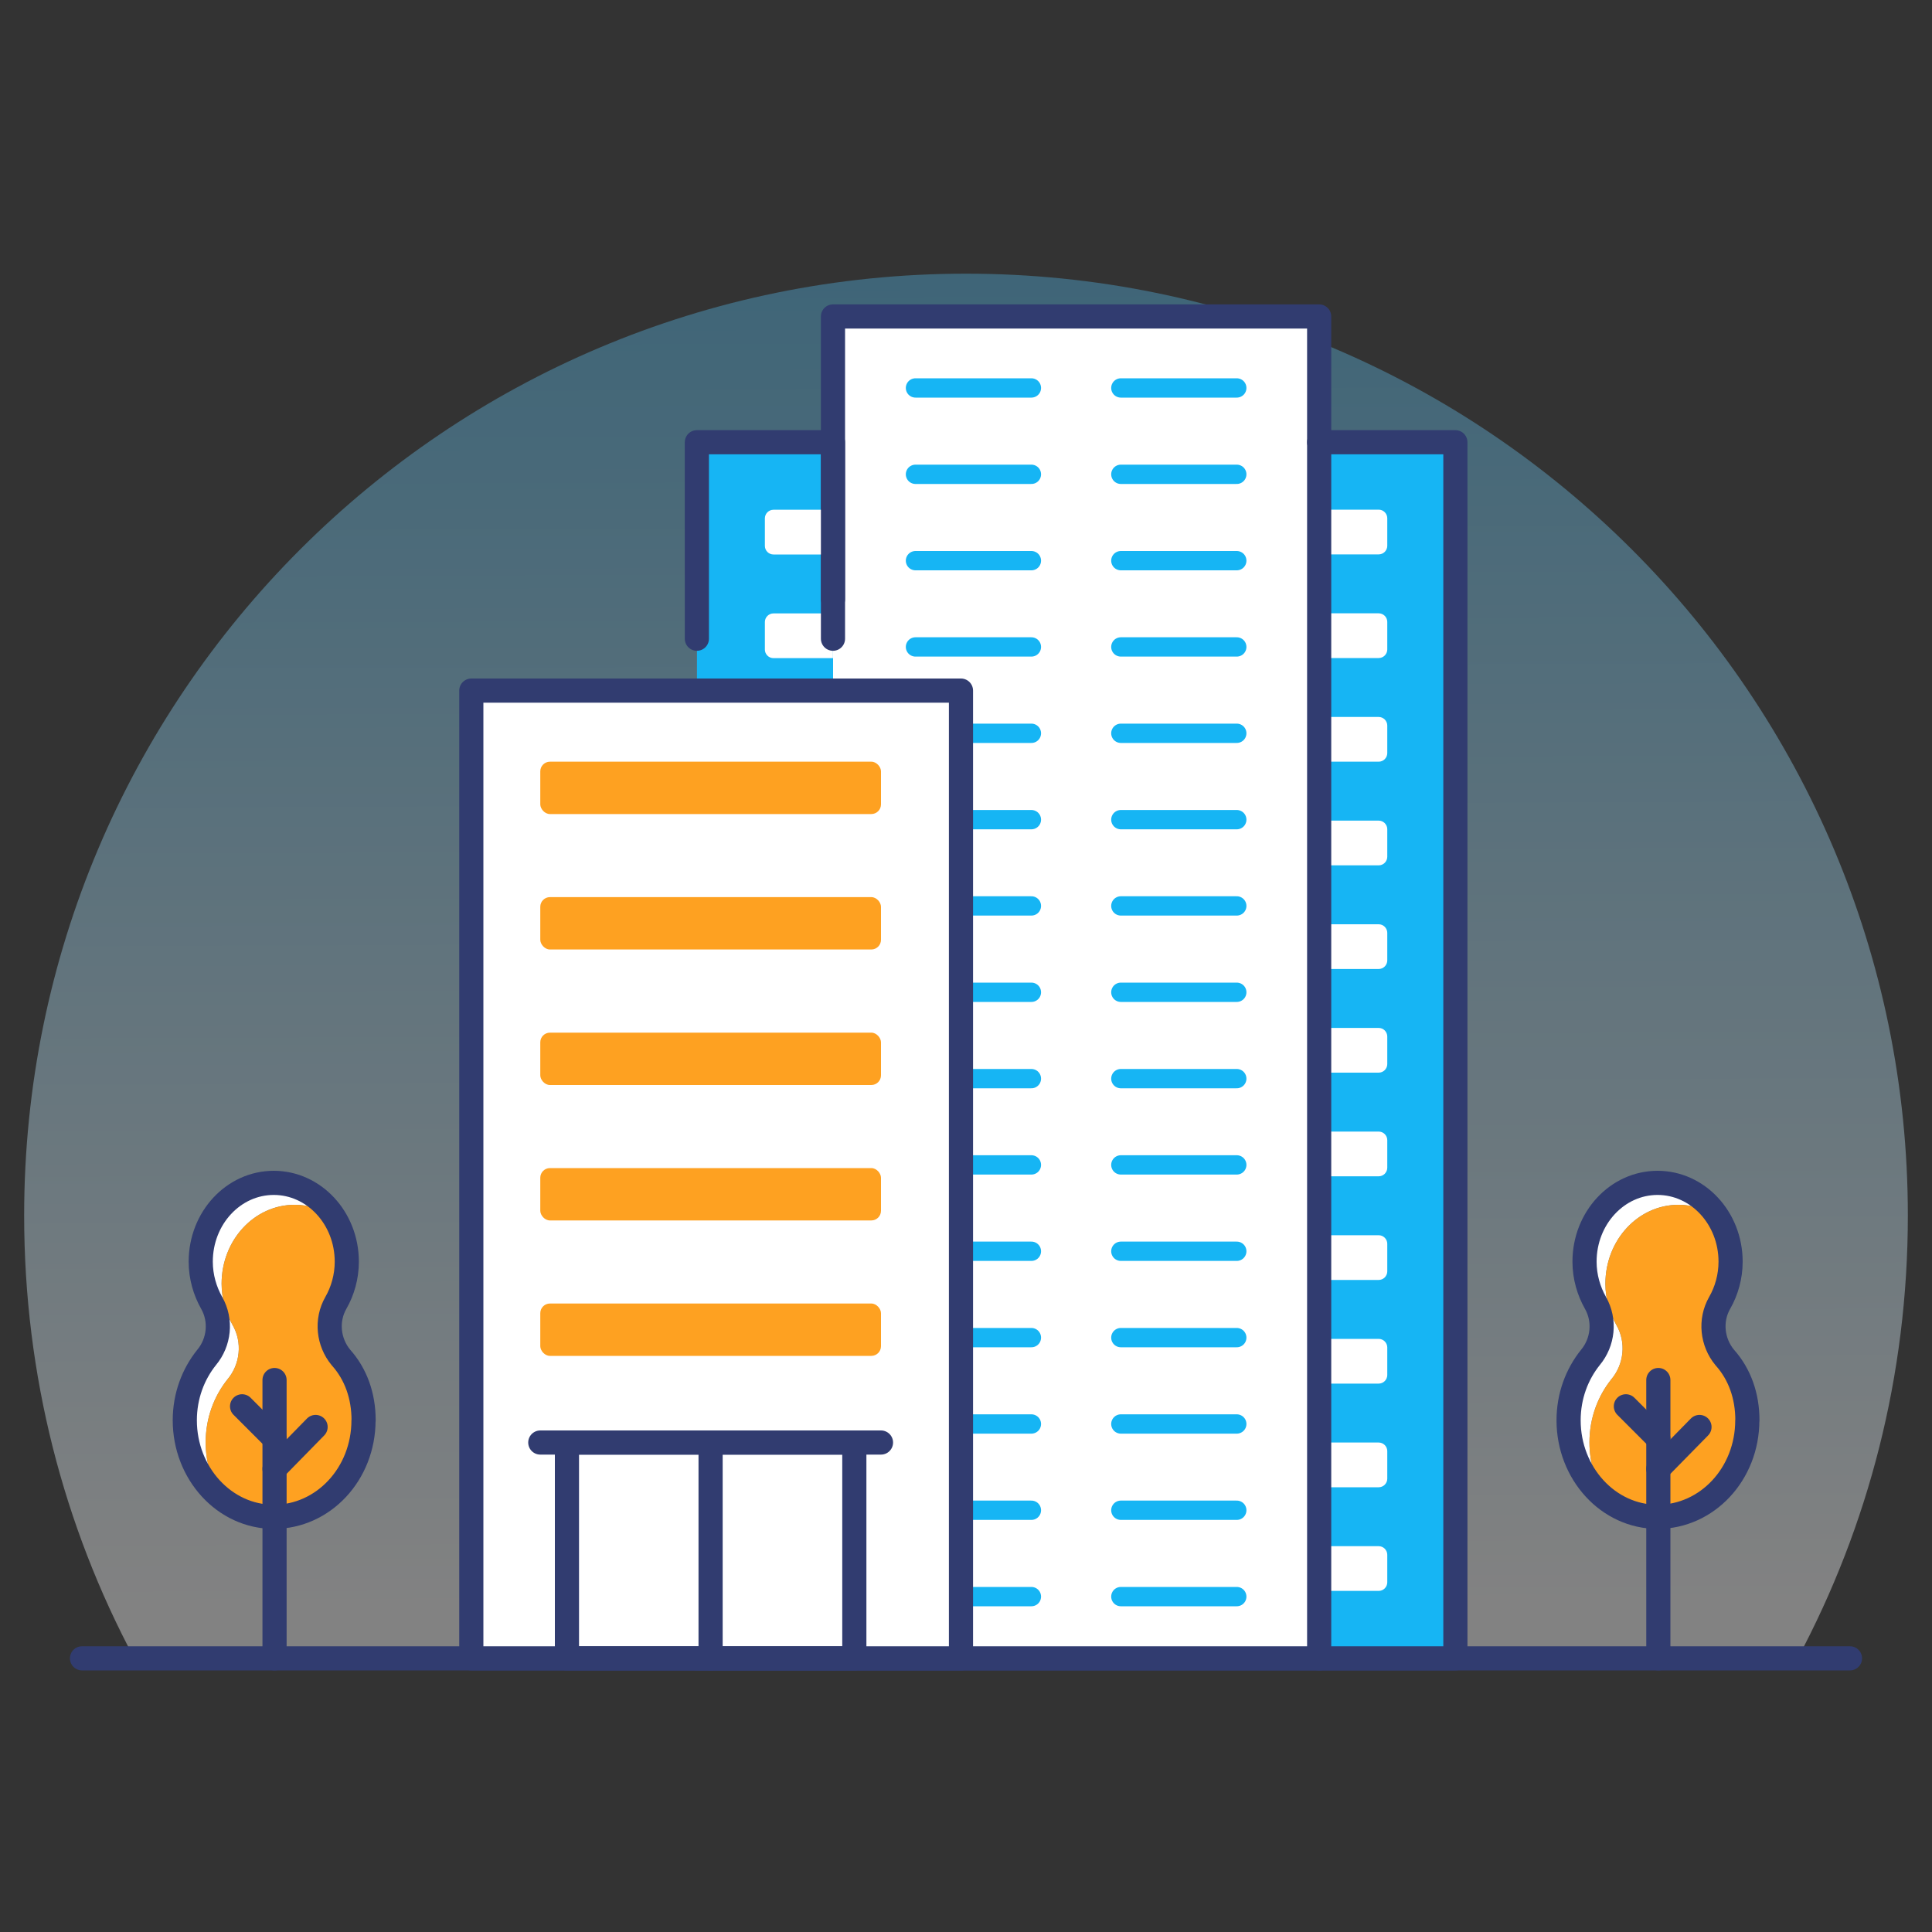 <?xml version="1.0" encoding="UTF-8"?>
<svg id="Layer_1" data-name="Layer 1" xmlns="http://www.w3.org/2000/svg" xmlns:xlink="http://www.w3.org/1999/xlink" viewBox="0 0 200 200">
  <rect x="0" y="0" width="200" height="200" fill="#333333" stroke="none"/>
  <defs>
    <style>
      .cls-1 {
        stroke: #16b5f4;
        stroke-width: 2px;
      }

      .cls-1, .cls-2 {
        fill: none;
        stroke-linecap: round;
        stroke-linejoin: round;
      }

      .cls-3 {
        fill: #fff;
      }

      .cls-4 {
        fill: #16b5f4;
      }

      .cls-2 {
        stroke: #313c70;
        stroke-width: 2.5px;
      }

      .cls-5 {
        fill: #fea121;
      }

      .cls-6 {
        fill: url(#linear-gradient);
        isolation: isolate;
        opacity: .4;
      }
    </style>
    <linearGradient id="linear-gradient" x1="100.14" y1="36.11" x2="99.41" y2="238.59" gradientTransform="translate(0 202) scale(1 -1)" gradientUnits="userSpaceOnUse">
      <stop offset="0" stop-color="#f7f7f7"/>
      <stop offset="1" stop-color="#008dd1"/>
    </linearGradient>
  </defs>
  <g>
    <path class="cls-6" d="m197.5,125.83c0,16.55-4.09,32.15-11.41,45.85H13.91c-7.32-13.7-11.41-29.3-11.41-45.85C2.5,71.99,46.16,28.33,100,28.33s97.5,43.66,97.5,97.5Z"/>
    <line class="cls-2" x1="191.51" y1="171.67" x2="8.49" y2="171.67"/>
  </g>
  <g>
    <rect class="cls-3" x="86.23" y="32.76" width="50.33" height="138.91"/>
    <rect class="cls-4" x="136.56" y="45.78" width="14.09" height="125.89"/>
    <rect class="cls-4" x="72.14" y="45.78" width="14.09" height="125.89" transform="translate(158.38 217.46) rotate(-180)"/>
    <polyline class="cls-2" points="136.56 45.78 150.66 45.78 150.66 171.67 136.56 171.67"/>
    <g>
      <path class="cls-3" d="m136.56,52.76h6.16c.49,0,.89.4.89.89v2.85c0,.49-.4.89-.89.89h-6.16v-4.63h0Z"/>
      <path class="cls-3" d="m136.56,63.49h6.16c.49,0,.89.4.89.89v2.85c0,.49-.4.89-.89.89h-6.16v-4.63h0Z"/>
      <path class="cls-3" d="m136.56,74.22h6.16c.49,0,.89.4.89.89v2.85c0,.49-.4.89-.89.89h-6.16v-4.63h0Z"/>
      <path class="cls-3" d="m136.56,84.95h6.16c.49,0,.89.4.89.89v2.85c0,.49-.4.89-.89.89h-6.16v-4.63h0Z"/>
      <path class="cls-3" d="m136.56,95.68h6.16c.49,0,.89.4.89.89v2.85c0,.49-.4.89-.89.89h-6.16v-4.63h0Z"/>
      <path class="cls-3" d="m136.56,106.41h6.16c.49,0,.89.4.89.89v2.85c0,.49-.4.89-.89.89h-6.16v-4.63h0Z"/>
      <path class="cls-3" d="m136.56,117.14h6.16c.49,0,.89.4.89.89v2.85c0,.49-.4.89-.89.89h-6.16v-4.63h0Z"/>
      <path class="cls-3" d="m136.56,127.87h6.16c.49,0,.89.4.89.89v2.85c0,.49-.4.89-.89.89h-6.16v-4.63h0Z"/>
      <path class="cls-3" d="m136.56,138.6h6.16c.49,0,.89.4.89.89v2.85c0,.49-.4.89-.89.89h-6.16v-4.63h0Z"/>
      <path class="cls-3" d="m136.56,149.33h6.16c.49,0,.89.4.89.89v2.85c0,.49-.4.89-.89.89h-6.16v-4.63h0Z"/>
      <path class="cls-3" d="m136.56,160.06h6.16c.49,0,.89.4.89.89v2.85c0,.49-.4.89-.89.89h-6.16v-4.63h0Z"/>
    </g>
    <polyline class="cls-2" points="86.23 62.04 86.23 45.78 72.14 45.78 72.14 66.12"/>
    <polyline class="cls-2" points="72.14 171.67 86.23 171.67 86.23 75.91"/>
    <g>
      <path class="cls-3" d="m79.19,52.76h6.16c.49,0,.89.4.89.89v2.85c0,.49-.4.89-.89.89h-6.16v-4.63h0Z" transform="translate(165.42 110.16) rotate(-180)"/>
      <path class="cls-3" d="m79.19,63.49h6.16c.49,0,.89.4.89.89v2.85c0,.49-.4.89-.89.89h-6.16v-4.63h0Z" transform="translate(165.42 131.62) rotate(-180)"/>
      <path class="cls-3" d="m79.19,74.22h6.16c.49,0,.89.4.89.89v2.85c0,.49-.4.89-.89.89h-6.16v-4.63h0Z" transform="translate(165.42 153.08) rotate(-180)"/>
      <path class="cls-3" d="m79.19,84.95h6.16c.49,0,.89.4.89.89v2.85c0,.49-.4.89-.89.89h-6.16v-4.63h0Z" transform="translate(165.42 174.54) rotate(-180)"/>
      <path class="cls-3" d="m79.19,95.68h6.16c.49,0,.89.4.89.89v2.85c0,.49-.4.89-.89.89h-6.16v-4.63h0Z" transform="translate(165.42 196) rotate(-180)"/>
      <path class="cls-3" d="m79.19,106.41h6.16c.49,0,.89.4.89.89v2.85c0,.49-.4.89-.89.89h-6.16v-4.63h0Z" transform="translate(165.42 217.46) rotate(-180)"/>
      <path class="cls-3" d="m79.19,117.14h6.16c.49,0,.89.4.89.89v2.85c0,.49-.4.89-.89.89h-6.16v-4.63h0Z" transform="translate(165.42 238.92) rotate(-180)"/>
      <path class="cls-3" d="m79.19,127.87h6.16c.49,0,.89.4.89.89v2.85c0,.49-.4.89-.89.89h-6.16v-4.63h0Z" transform="translate(165.42 260.38) rotate(-180)"/>
      <path class="cls-3" d="m79.19,138.6h6.16c.49,0,.89.4.89.89v2.85c0,.49-.4.89-.89.89h-6.16v-4.63h0Z" transform="translate(165.42 281.84) rotate(-180)"/>
      <path class="cls-3" d="m79.19,149.33h6.16c.49,0,.89.4.89.89v2.85c0,.49-.4.89-.89.89h-6.16v-4.63h0Z" transform="translate(165.42 303.3) rotate(-180)"/>
      <path class="cls-3" d="m79.19,160.06h6.16c.49,0,.89.4.89.89v2.85c0,.49-.4.89-.89.89h-6.16v-4.63h0Z" transform="translate(165.42 324.76) rotate(-180)"/>
    </g>
    <polyline class="cls-2" points="86.23 66.12 86.23 32.76 136.56 32.76 136.56 171.67 86.23 171.67"/>
    <g>
      <line class="cls-1" x1="94.77" y1="40.16" x2="106.77" y2="40.16"/>
      <line class="cls-1" x1="94.77" y1="49.1" x2="106.77" y2="49.1"/>
      <line class="cls-1" x1="94.77" y1="58.04" x2="106.77" y2="58.04"/>
      <line class="cls-1" x1="94.77" y1="66.97" x2="106.77" y2="66.97"/>
      <line class="cls-1" x1="94.77" y1="75.91" x2="106.77" y2="75.91"/>
      <line class="cls-1" x1="94.77" y1="84.85" x2="106.77" y2="84.85"/>
      <line class="cls-1" x1="94.77" y1="93.78" x2="106.77" y2="93.78"/>
      <line class="cls-1" x1="94.77" y1="102.72" x2="106.77" y2="102.72"/>
      <line class="cls-1" x1="94.77" y1="111.66" x2="106.77" y2="111.66"/>
      <line class="cls-1" x1="94.77" y1="120.59" x2="106.77" y2="120.59"/>
      <line class="cls-1" x1="94.77" y1="129.53" x2="106.77" y2="129.53"/>
      <line class="cls-1" x1="94.77" y1="138.47" x2="106.77" y2="138.47"/>
      <line class="cls-1" x1="94.77" y1="147.41" x2="106.77" y2="147.41"/>
      <line class="cls-1" x1="94.77" y1="156.34" x2="106.77" y2="156.34"/>
      <line class="cls-1" x1="94.77" y1="165.28" x2="106.77" y2="165.28"/>
    </g>
    <g>
      <line class="cls-1" x1="116.03" y1="40.16" x2="128.03" y2="40.16"/>
      <line class="cls-1" x1="116.03" y1="49.1" x2="128.03" y2="49.1"/>
      <line class="cls-1" x1="116.03" y1="58.04" x2="128.03" y2="58.04"/>
      <line class="cls-1" x1="116.03" y1="66.97" x2="128.03" y2="66.97"/>
      <line class="cls-1" x1="116.03" y1="75.91" x2="128.03" y2="75.91"/>
      <line class="cls-1" x1="116.03" y1="84.85" x2="128.03" y2="84.85"/>
      <line class="cls-1" x1="116.03" y1="93.78" x2="128.03" y2="93.78"/>
      <line class="cls-1" x1="116.03" y1="102.72" x2="128.03" y2="102.72"/>
      <line class="cls-1" x1="116.03" y1="111.66" x2="128.03" y2="111.66"/>
      <line class="cls-1" x1="116.03" y1="120.59" x2="128.03" y2="120.59"/>
      <line class="cls-1" x1="116.03" y1="129.53" x2="128.03" y2="129.53"/>
      <line class="cls-1" x1="116.03" y1="138.47" x2="128.03" y2="138.47"/>
      <line class="cls-1" x1="116.03" y1="147.41" x2="128.03" y2="147.41"/>
      <line class="cls-1" x1="116.03" y1="156.34" x2="128.03" y2="156.34"/>
      <line class="cls-1" x1="116.03" y1="165.28" x2="128.03" y2="165.28"/>
    </g>
    <rect class="cls-3" x="48.79" y="71.49" width="50.69" height="100.18"/>
    <g>
      <rect class="cls-5" x="55.93" y="78.85" width="35.27" height="5.42" rx="1" ry="1"/>
      <rect class="cls-5" x="55.93" y="92.87" width="35.27" height="5.42" rx="1" ry="1"/>
      <rect class="cls-5" x="55.93" y="106.9" width="35.27" height="5.42" rx="1" ry="1"/>
      <rect class="cls-5" x="55.93" y="120.92" width="35.27" height="5.42" rx="1" ry="1"/>
      <rect class="cls-5" x="55.93" y="134.94" width="35.27" height="5.42" rx="1" ry="1"/>
    </g>
    <g>
      <line class="cls-2" x1="55.93" y1="149.33" x2="91.2" y2="149.33"/>
      <rect class="cls-2" x="58.69" y="149.33" width="29.75" height="22.34"/>
      <line class="cls-2" x1="73.56" y1="149.33" x2="73.56" y2="171.67"/>
    </g>
    <g>
      <g>
        <path class="cls-3" d="m34.56,126c-1.17-.81-2.56-1.28-4.06-1.28-4.17,0-7.56,3.65-7.56,8.17,0,1.56.44,3.04,1.13,4.26,1.05,1.82.79,4.08-.52,5.64-1.39,1.74-2.26,4-2.26,6.52,0,2.21.67,4.27,1.81,5.93-2.41-1.8-3.98-4.82-3.98-8.21,0-2.52.87-4.78,2.26-6.52,1.3-1.56,1.56-3.82.52-5.64-.69-1.22-1.13-2.7-1.13-4.26,0-4.52,3.39-8.17,7.56-8.17,2.59,0,4.88,1.41,6.23,3.56Z"/>
        <path class="cls-5" d="m37.62,147.03c0,5.55-4.17,9.98-9.29,9.98-1.94,0-3.74-.65-5.22-1.75-.01,0-.01-.01-.01-.02-1.14-1.66-1.81-3.72-1.81-5.93,0-2.52.87-4.78,2.26-6.52,1.31-1.56,1.57-3.82.52-5.64-.69-1.22-1.13-2.7-1.13-4.26,0-4.52,3.39-8.17,7.56-8.17,1.5,0,2.89.47,4.06,1.28.84,1.31,1.33,2.9,1.33,4.61,0,1.56-.44,3.04-1.13,4.26-1.05,1.82-.78,4.08.52,5.64,1.56,1.74,2.34,4,2.34,6.52Z"/>
        <path class="cls-2" d="m37.63,147.03c0,5.56-4.17,9.99-9.29,9.99s-9.21-4.52-9.21-9.99c0-2.52.87-4.78,2.26-6.51,1.3-1.56,1.56-3.82.52-5.65-.69-1.22-1.13-2.69-1.13-4.26,0-4.52,3.39-8.16,7.56-8.16s7.56,3.65,7.56,8.16c0,1.56-.43,3.04-1.13,4.26-1.04,1.82-.78,4.08.52,5.65,1.56,1.74,2.35,4,2.35,6.51Z"/>
        <line class="cls-2" x1="28.42" y1="142.86" x2="28.42" y2="171.67"/>
        <line class="cls-2" x1="28.42" y1="152.06" x2="32.67" y2="147.72"/>
        <line class="cls-2" x1="28.42" y1="148.94" x2="25.06" y2="145.58"/>
      </g>
      <g>
        <path class="cls-3" d="m177.81,126c-1.17-.81-2.56-1.28-4.06-1.28-4.17,0-7.56,3.65-7.56,8.17,0,1.56.44,3.04,1.13,4.26,1.05,1.82.79,4.08-.52,5.64-1.39,1.74-2.26,4-2.26,6.52,0,2.21.67,4.27,1.81,5.93-2.41-1.8-3.98-4.82-3.98-8.21,0-2.52.87-4.78,2.26-6.52,1.3-1.56,1.56-3.82.52-5.64-.69-1.22-1.13-2.7-1.13-4.26,0-4.52,3.39-8.17,7.56-8.17,2.59,0,4.88,1.41,6.23,3.56Z"/>
        <path class="cls-5" d="m180.87,147.03c0,5.55-4.17,9.98-9.29,9.98-1.94,0-3.74-.65-5.22-1.75-.01,0-.01-.01-.01-.02-1.14-1.66-1.81-3.72-1.81-5.93,0-2.52.87-4.78,2.26-6.52,1.31-1.56,1.57-3.82.52-5.64-.69-1.22-1.13-2.7-1.13-4.26,0-4.52,3.39-8.17,7.56-8.17,1.5,0,2.89.47,4.06,1.28.84,1.31,1.33,2.9,1.33,4.61,0,1.56-.44,3.04-1.13,4.26-1.05,1.82-.78,4.08.52,5.64,1.56,1.74,2.34,4,2.34,6.52Z"/>
        <path class="cls-2" d="m180.88,147.03c0,5.56-4.17,9.99-9.29,9.99s-9.21-4.52-9.21-9.99c0-2.52.87-4.78,2.26-6.51,1.3-1.56,1.56-3.82.52-5.65-.69-1.22-1.13-2.69-1.13-4.26,0-4.52,3.39-8.16,7.56-8.16s7.56,3.65,7.56,8.16c0,1.56-.43,3.04-1.13,4.26-1.04,1.82-.78,4.08.52,5.65,1.56,1.74,2.35,4,2.35,6.51Z"/>
        <line class="cls-2" x1="171.67" y1="142.86" x2="171.67" y2="171.67"/>
        <line class="cls-2" x1="171.67" y1="152.06" x2="175.93" y2="147.72"/>
        <line class="cls-2" x1="171.67" y1="148.94" x2="168.31" y2="145.58"/>
      </g>
    </g>
    <rect class="cls-2" x="48.79" y="71.49" width="50.69" height="100.18"/>
  </g>
</svg>